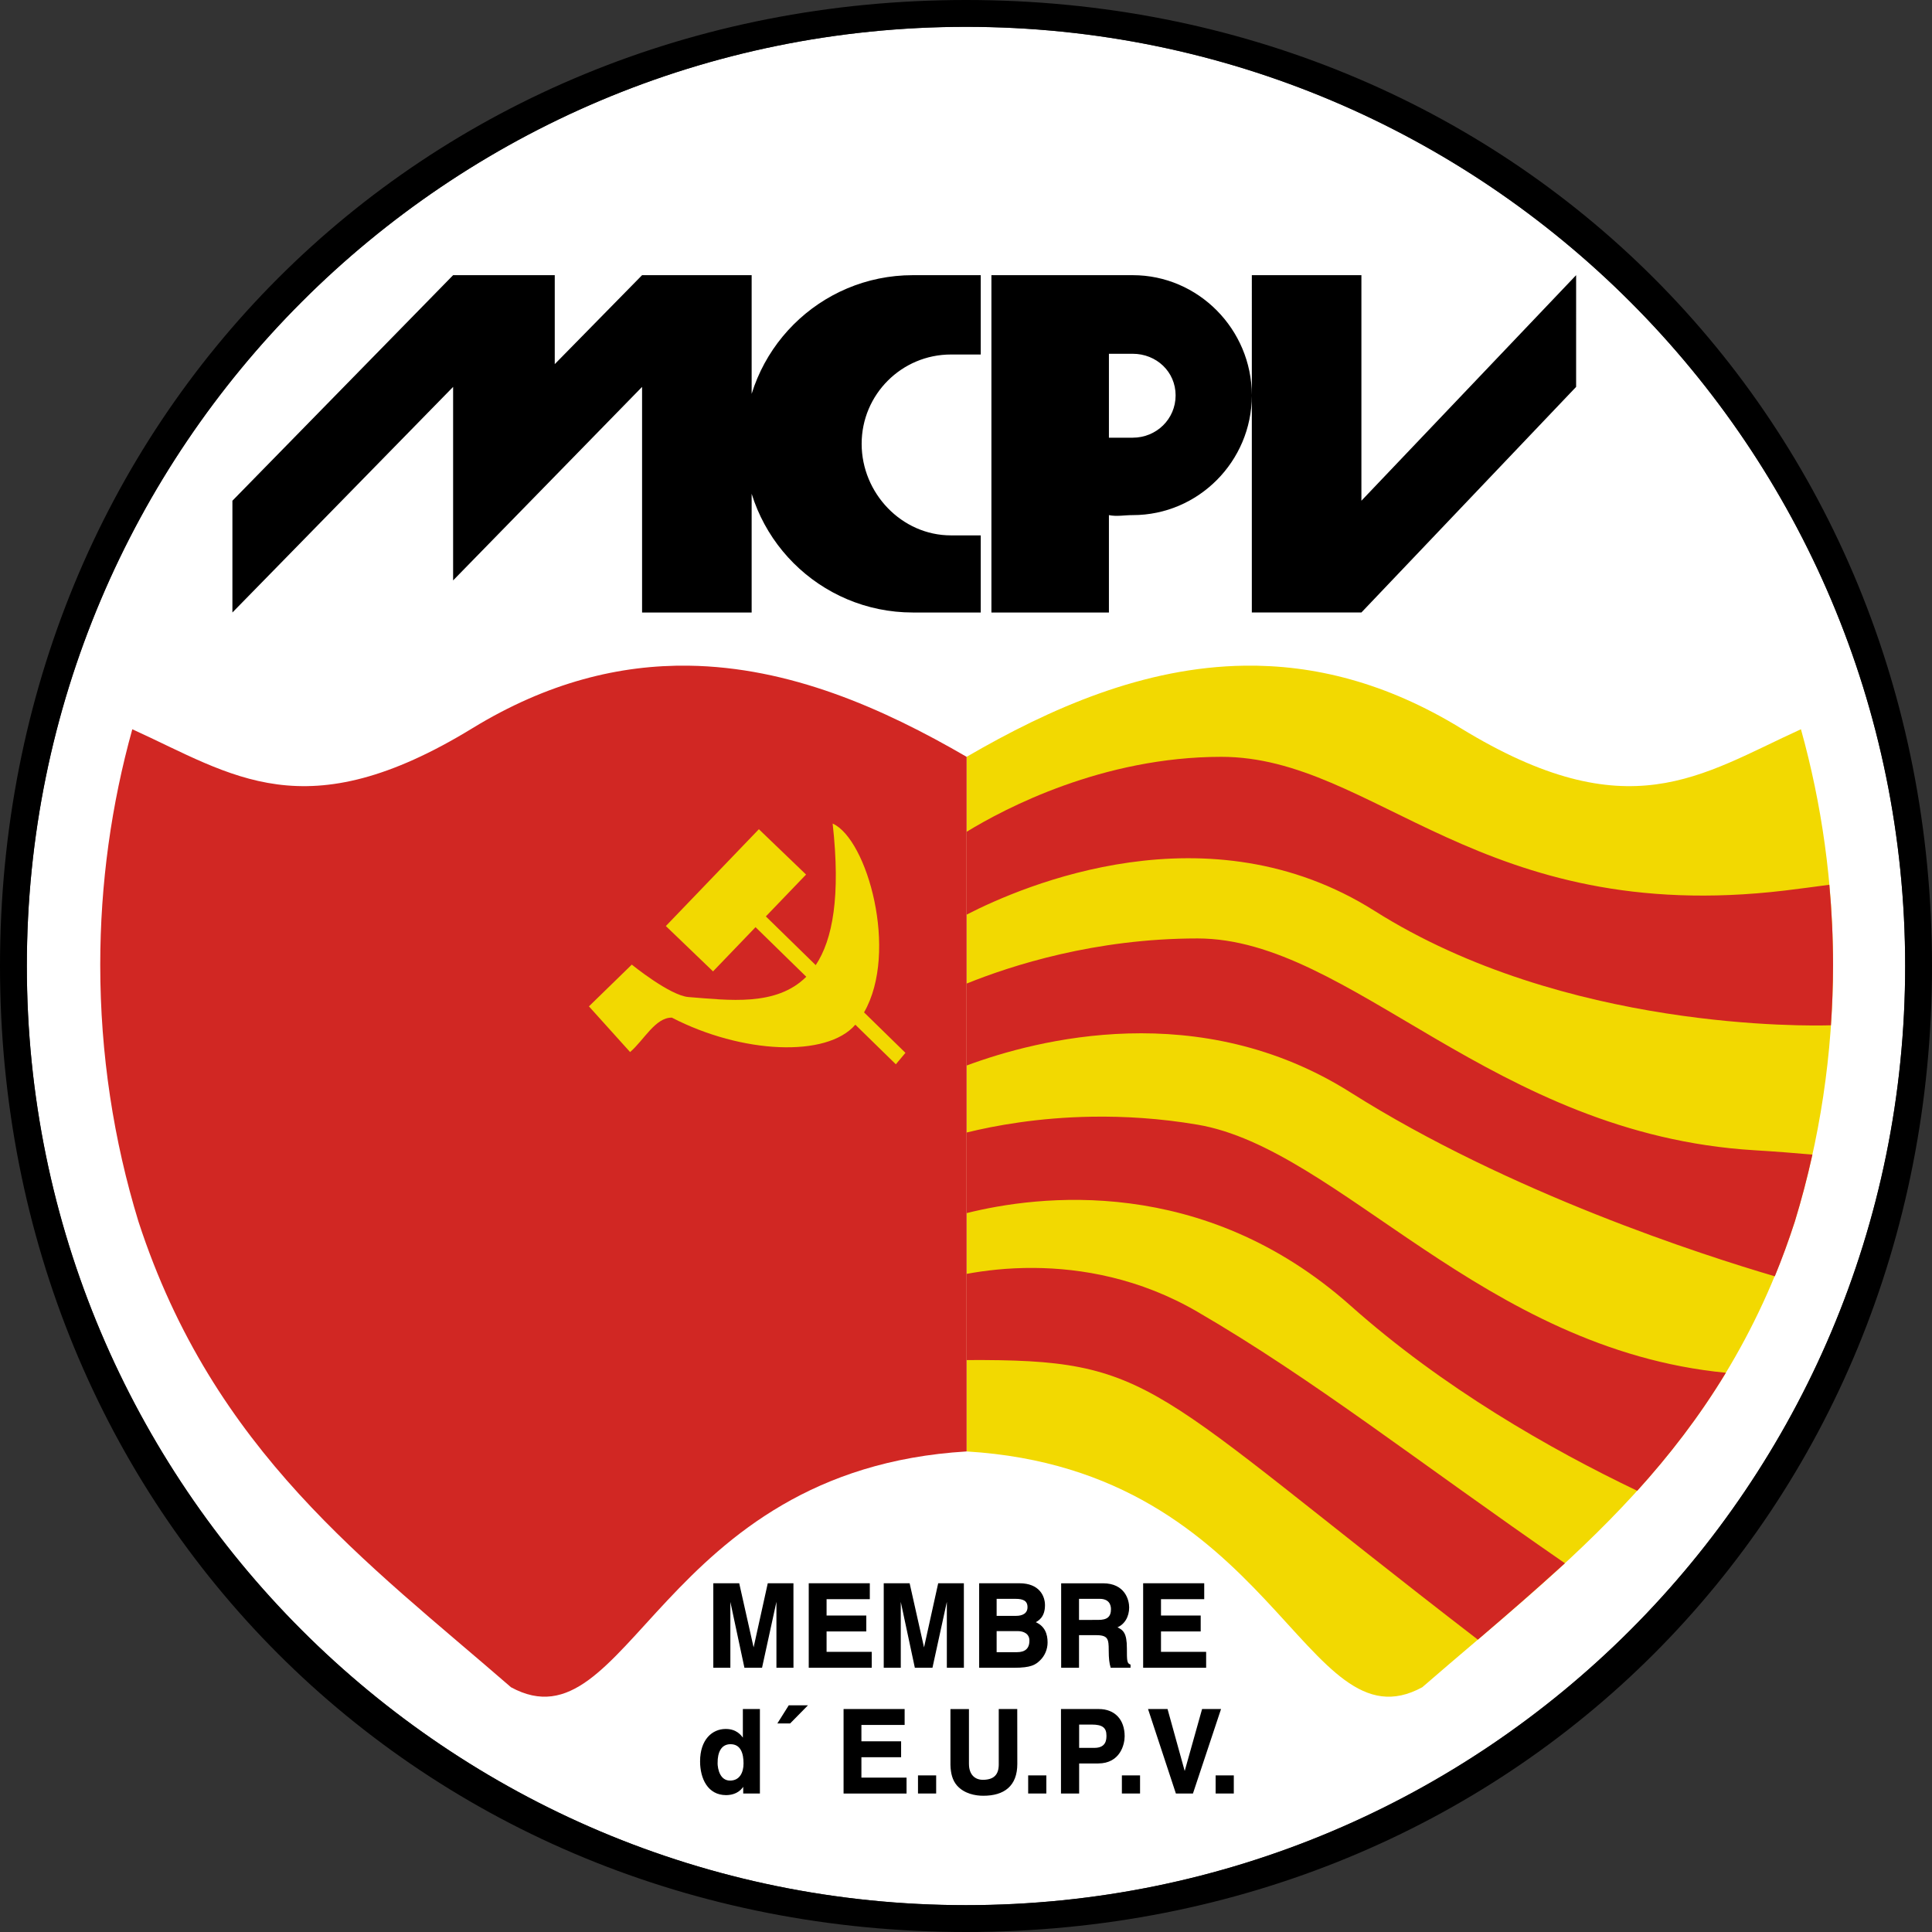 <?xml version="1.0" encoding="UTF-8" standalone="no"?>
<!-- Created with Inkscape (http://www.inkscape.org/) -->

<svg
   xmlns:dc="http://purl.org/dc/elements/1.1/"
   xmlns:cc="http://creativecommons.org/ns#"
   xmlns:rdf="http://www.w3.org/1999/02/22-rdf-syntax-ns#"
   xmlns:svg="http://www.w3.org/2000/svg"
   xmlns="http://www.w3.org/2000/svg"
   xmlns:sodipodi="http://sodipodi.sourceforge.net/DTD/sodipodi-0.dtd"
   xmlns:inkscape="http://www.inkscape.org/namespaces/inkscape"
   width="132.292mm"
   height="132.292mm"
   viewBox="0 0 132.292 132.292"
   version="1.1"
   id="svg8"
   sodipodi:docname="MCPV.svg"
   inkscape:version="0.92.3 (2405546, 2018-03-11)">
  <rect x="0" y="0" width="132.292" height="132.292" fill="#333333" stroke="none"/>
  <defs
     id="defs2" />
  <sodipodi:namedview
     id="base"
     pagecolor="#ffffff"
     bordercolor="#666666"
     borderopacity="1.0"
     inkscape:pageopacity="0.0"
     inkscape:pageshadow="2"
     inkscape:zoom="0.7"
     inkscape:cx="251.67763"
     inkscape:cy="262.00531"
     inkscape:document-units="mm"
     inkscape:current-layer="layer1"
     showgrid="false"
     showguides="true"
     inkscape:guide-bbox="true"
     fit-margin-top="0"
     fit-margin-left="0"
     fit-margin-right="0"
     fit-margin-bottom="0"
     inkscape:snap-global="true"
     inkscape:snap-intersection-paths="true"
     inkscape:object-paths="true"
     inkscape:window-width="1366"
     inkscape:window-height="705"
     inkscape:window-x="-8"
     inkscape:window-y="-8"
     inkscape:window-maximized="1" />
  <g
     inkscape:label="Layer 1"
     inkscape:groupmode="layer"
     id="layer1"
     transform="translate(180.067,-147.499)">
    <path
       sodipodi:nodetypes="sssss"
       inkscape:connector-curvature="0"
       id="path1442"
       d="m -113.921,149.337 c 35.537,0 64.308,28.771 64.308,64.308 0,35.537 -28.771,64.308 -64.308,64.308 -35.537,0 -64.308,-28.771 -64.308,-64.308 0,-35.537 28.771,-64.308 64.308,-64.308 z"
       style="color:#000000;font-style:normal;font-variant:normal;font-weight:normal;font-stretch:normal;font-size:medium;line-height:normal;font-family:sans-serif;font-variant-ligatures:normal;font-variant-position:normal;font-variant-caps:normal;font-variant-numeric:normal;font-variant-alternates:normal;font-feature-settings:normal;text-indent:0;text-align:start;text-decoration:none;text-decoration-line:none;text-decoration-style:solid;text-decoration-color:#000000;letter-spacing:normal;word-spacing:normal;text-transform:none;writing-mode:lr-tb;direction:ltr;text-orientation:mixed;dominant-baseline:auto;baseline-shift:baseline;text-anchor:start;white-space:normal;shape-padding:0;clip-rule:nonzero;display:inline;overflow:visible;visibility:visible;opacity:1;isolation:auto;mix-blend-mode:normal;color-interpolation:sRGB;color-interpolation-filters:linearRGB;solid-color:#000000;solid-opacity:1;vector-effect:none;fill:#ffffff;fill-opacity:1;fill-rule:nonzero;stroke:none;stroke-width:1.5;stroke-linecap:square;stroke-linejoin:miter;stroke-miterlimit:4;stroke-dasharray:none;stroke-dashoffset:2.268;stroke-opacity:1;color-rendering:auto;image-rendering:auto;shape-rendering:auto;text-rendering:auto;enable-background:accumulate" />
    <g
       style="stroke-width:0.433"
       id="g2740"
       transform="matrix(2.309,0,0,2.309,233.665,-364.702)">
      <path
         style="fill:#000000;stroke:none;stroke-width:0.976px;stroke-linecap:butt;stroke-linejoin:miter;stroke-opacity:1"
         d="M 122.684,76.004 66.742,133.174 v 28.33 l 55.941,-57.182 v 49.047 l 47.895,-49.047 v 57.182 h 27.773 V 76.004 H 170.578 L 148.445,98.551 V 76.004 Z m 116.525,0 c -23.617,-0.001 -42.763,19.127 -42.762,42.744 0.001,23.616 19.146,42.757 42.762,42.756 0.128,-0.005 0.255,0.005 0.383,0 h 16.826 v -19.547 h -7.551 c -12.501,-1.6e-4 -22.635,-10.708 -22.635,-23.209 1.6e-4,-12.501 10.134,-22.637 22.635,-22.637 h 7.551 V 76.004 H 239.592 c -0.128,-0.007 -0.255,0.004 -0.383,0 z m 19.914,0 v 85.5 h 29.785 v -24.684 c 1.985,0.416 4.007,-0.011 6.035,0 16.646,0.002 30.142,-13.632 30.186,-30.268 v 54.951 h 19.334 8.439 l 54.424,-57.182 V 76.004 L 352.902,133.174 V 76.004 h -8.439 -19.334 V 106.387 C 325.083,89.753 311.587,76.002 294.943,76.004 Z m 29.785,19.924 h 6.035 c 6.001,-0.001 10.868,4.542 10.869,10.543 10e-4,6.003 -4.866,10.726 -10.869,10.725 h -6.035 z"
         transform="matrix(0.117,0,0,0.117,-180.099,221.096)"
         id="path2693"
         inkscape:connector-curvature="0"
         sodipodi:nodetypes="cccccccccccccccccccccccccccccccccccccccccccccccccc" />
    </g>
    <path
       style="color:#000000;font-style:normal;font-variant:normal;font-weight:normal;font-stretch:normal;font-size:medium;line-height:normal;font-family:sans-serif;font-variant-ligatures:normal;font-variant-position:normal;font-variant-caps:normal;font-variant-numeric:normal;font-variant-alternates:normal;font-feature-settings:normal;text-indent:0;text-align:start;text-decoration:none;text-decoration-line:none;text-decoration-style:solid;text-decoration-color:#000000;letter-spacing:normal;word-spacing:normal;text-transform:none;writing-mode:lr-tb;direction:ltr;text-orientation:mixed;dominant-baseline:auto;baseline-shift:baseline;text-anchor:start;white-space:normal;shape-padding:0;clip-rule:nonzero;display:inline;overflow:visible;visibility:visible;opacity:1;isolation:auto;mix-blend-mode:normal;color-interpolation:sRGB;color-interpolation-filters:linearRGB;solid-color:#000000;solid-opacity:1;vector-effect:none;fill:#000000;fill-opacity:1;fill-rule:nonzero;stroke:none;stroke-width:1.5;stroke-linecap:square;stroke-linejoin:miter;stroke-miterlimit:4;stroke-dasharray:none;stroke-dashoffset:2.268;stroke-opacity:1;color-rendering:auto;image-rendering:auto;shape-rendering:auto;text-rendering:auto;enable-background:accumulate"
       d="m -113.921,147.499 c -37.409,0 -66.146,28.736 -66.146,66.146 0,37.409 28.736,66.146 66.146,66.146 37.409,0 66.146,-28.736 66.146,-66.146 0,-37.409 -28.736,-66.146 -66.146,-66.146 z m 0,1.837 c 35.537,0 64.308,28.771 64.308,64.308 0,35.537 -28.771,64.308 -64.308,64.308 -35.537,0 -64.308,-28.771 -64.308,-64.308 0,-35.537 28.771,-64.308 64.308,-64.308 z"
       id="path2752"
       inkscape:connector-curvature="0"
       sodipodi:nodetypes="ssssssssss" />
    <g
       id="g2884"
       style="stroke:#000000;stroke-width:0.035;stroke-miterlimit:4;stroke-dasharray:none"
       transform="matrix(2.258,0,0,2.309,225.948,-362.759)">
      <path
         d="m -155.768,267.956 h -0.747 l -0.44,1.948 h -0.007 l -0.447,-1.948 h -0.754 v 2.471 h 0.482 v -2.065 h 0.007 l 0.451,2.065 h 0.506 l 0.461,-2.065 h 0.007 v 2.065 h 0.482 z"
         style="font-style:normal;font-variant:normal;font-weight:bold;font-stretch:normal;font-size:medium;line-height:1.25;font-family:'Helvetica LT Std';-inkscape-font-specification:'Helvetica LT Std Bold';text-align:center;letter-spacing:0px;word-spacing:0px;text-anchor:middle;fill:#000000;fill-opacity:1;stroke:#000000;stroke-width:0.035;stroke-miterlimit:4;stroke-dasharray:none"
         id="path2819"
         inkscape:connector-curvature="0" />
      <path
         d="m -153.452,267.956 h -1.817 v 2.471 h 1.875 v -0.437 h -1.369 v -0.64 h 1.204 v -0.437 h -1.204 v -0.52 h 1.311 z"
         style="font-style:normal;font-variant:normal;font-weight:bold;font-stretch:normal;font-size:medium;line-height:1.25;font-family:'Helvetica LT Std';-inkscape-font-specification:'Helvetica LT Std Bold';text-align:center;letter-spacing:0px;word-spacing:0px;text-anchor:middle;fill:#000000;fill-opacity:1;stroke:#000000;stroke-width:0.035;stroke-miterlimit:4;stroke-dasharray:none"
         id="path2821"
         inkscape:connector-curvature="0" />
      <path
         d="m -150.6,267.956 h -0.747 l -0.44,1.948 h -0.007 l -0.447,-1.948 h -0.754 v 2.471 h 0.482 v -2.065 h 0.007 l 0.451,2.065 h 0.506 l 0.461,-2.065 h 0.007 v 2.065 h 0.482 z"
         style="font-style:normal;font-variant:normal;font-weight:bold;font-stretch:normal;font-size:medium;line-height:1.25;font-family:'Helvetica LT Std';-inkscape-font-specification:'Helvetica LT Std Bold';text-align:center;letter-spacing:0px;word-spacing:0px;text-anchor:middle;fill:#000000;fill-opacity:1;stroke:#000000;stroke-width:0.035;stroke-miterlimit:4;stroke-dasharray:none"
         id="path2823"
         inkscape:connector-curvature="0" />
      <path
         d="m -150.101,270.427 h 1.046 c 0.506,0 0.64,-0.086 0.781,-0.224 0.131,-0.127 0.213,-0.313 0.213,-0.509 0,-0.244 -0.079,-0.485 -0.382,-0.599 0.103,-0.052 0.303,-0.151 0.303,-0.506 0,-0.255 -0.155,-0.633 -0.76,-0.633 h -1.201 z m 0.495,-1.087 h 0.657 c 0.186,0 0.372,0.083 0.372,0.299 0,0.251 -0.145,0.361 -0.396,0.361 h -0.633 z m 0,-0.957 h 0.592 c 0.234,0 0.379,0.062 0.379,0.265 0,0.196 -0.162,0.275 -0.365,0.275 h -0.606 z"
         style="font-style:normal;font-variant:normal;font-weight:bold;font-stretch:normal;font-size:medium;line-height:1.25;font-family:'Helvetica LT Std';-inkscape-font-specification:'Helvetica LT Std Bold';text-align:center;letter-spacing:0px;word-spacing:0px;text-anchor:middle;fill:#000000;fill-opacity:1;stroke:#000000;stroke-width:0.035;stroke-miterlimit:4;stroke-dasharray:none"
         id="path2825"
         inkscape:connector-curvature="0" />
      <path
         d="m -147.614,270.427 h 0.506 v -0.967 h 0.533 c 0.382,0 0.403,0.131 0.403,0.468 0,0.255 0.021,0.382 0.055,0.499 h 0.571 v -0.065 c -0.11,-0.041 -0.11,-0.131 -0.11,-0.492 0,-0.461 -0.11,-0.537 -0.313,-0.626 0.244,-0.083 0.382,-0.317 0.382,-0.588 0,-0.213 -0.12,-0.699 -0.778,-0.699 h -1.249 z m 0.506,-1.383 v -0.661 h 0.643 c 0.303,0 0.361,0.193 0.361,0.323 0,0.244 -0.131,0.337 -0.399,0.337 z"
         style="font-style:normal;font-variant:normal;font-weight:bold;font-stretch:normal;font-size:medium;line-height:1.25;font-family:'Helvetica LT Std';-inkscape-font-specification:'Helvetica LT Std Bold';text-align:center;letter-spacing:0px;word-spacing:0px;text-anchor:middle;fill:#000000;fill-opacity:1;stroke:#000000;stroke-width:0.035;stroke-miterlimit:4;stroke-dasharray:none"
         id="path2827"
         inkscape:connector-curvature="0" />
      <path
         d="m -143.311,267.956 h -1.817 v 2.471 h 1.875 v -0.437 h -1.369 v -0.64 h 1.204 v -0.437 h -1.204 v -0.52 h 1.311 z"
         style="font-style:normal;font-variant:normal;font-weight:bold;font-stretch:normal;font-size:medium;line-height:1.25;font-family:'Helvetica LT Std';-inkscape-font-specification:'Helvetica LT Std Bold';text-align:center;letter-spacing:0px;word-spacing:0px;text-anchor:middle;fill:#000000;fill-opacity:1;stroke:#000000;stroke-width:0.035;stroke-miterlimit:4;stroke-dasharray:none"
         id="path2829"
         inkscape:connector-curvature="0" />
      <path
         d="m -156.785,271.686 h -0.482 v 0.877 h -0.007 c -0.076,-0.117 -0.22,-0.286 -0.53,-0.286 -0.403,0 -0.76,0.31 -0.76,0.943 0,0.502 0.227,0.984 0.771,0.984 0.2,0 0.413,-0.072 0.53,-0.279 h 0.007 v 0.231 h 0.471 z m -1.283,1.569 c 0,-0.289 0.103,-0.561 0.409,-0.561 0.33,0 0.413,0.296 0.413,0.588 0,0.272 -0.12,0.526 -0.427,0.526 -0.31,0 -0.396,-0.337 -0.396,-0.554 z"
         style="font-style:normal;font-variant:normal;font-weight:bold;font-stretch:normal;font-size:medium;line-height:1.25;font-family:'Helvetica LT Std';-inkscape-font-specification:'Helvetica LT Std Bold';text-align:center;letter-spacing:0px;word-spacing:0px;text-anchor:middle;fill:#000000;fill-opacity:1;stroke:#000000;stroke-width:0.035;stroke-miterlimit:4;stroke-dasharray:none"
         id="path2831"
         inkscape:connector-curvature="0" />
      <path
         d="m -155.353,271.576 h -0.53 l -0.323,0.502 h 0.348 z"
         style="font-style:normal;font-variant:normal;font-weight:bold;font-stretch:normal;font-size:medium;line-height:1.25;font-family:'Helvetica LT Std';-inkscape-font-specification:'Helvetica LT Std Bold';text-align:center;letter-spacing:0px;word-spacing:0px;text-anchor:middle;fill:#000000;fill-opacity:1;stroke:#000000;stroke-width:0.035;stroke-miterlimit:4;stroke-dasharray:none"
         id="path2833"
         inkscape:connector-curvature="0" />
      <path
         d="m -152.396,271.686 h -1.817 v 2.471 h 1.875 v -0.437 h -1.369 v -0.64 h 1.204 v -0.437 h -1.204 v -0.52 h 1.311 z"
         style="font-style:normal;font-variant:normal;font-weight:bold;font-stretch:normal;font-size:medium;line-height:1.25;font-family:'Helvetica LT Std';-inkscape-font-specification:'Helvetica LT Std Bold';text-align:center;letter-spacing:0px;word-spacing:0px;text-anchor:middle;fill:#000000;fill-opacity:1;stroke:#000000;stroke-width:0.035;stroke-miterlimit:4;stroke-dasharray:none"
         id="path2835"
         inkscape:connector-curvature="0" />
      <path
         d="m -151.44,273.654 h -0.516 v 0.502 h 0.516 z"
         style="font-style:normal;font-variant:normal;font-weight:bold;font-stretch:normal;font-size:medium;line-height:1.25;font-family:'Helvetica LT Std';-inkscape-font-specification:'Helvetica LT Std Bold';text-align:center;letter-spacing:0px;word-spacing:0px;text-anchor:middle;fill:#000000;fill-opacity:1;stroke:#000000;stroke-width:0.035;stroke-miterlimit:4;stroke-dasharray:none"
         id="path2837"
         inkscape:connector-curvature="0" />
      <path
         d="m -148.981,271.686 h -0.526 v 1.628 c 0,0.299 -0.145,0.471 -0.499,0.471 -0.241,0 -0.44,-0.151 -0.44,-0.495 v -1.603 h -0.526 v 1.638 c 0.007,0.248 0.059,0.447 0.193,0.599 0.22,0.244 0.557,0.299 0.785,0.299 0.623,0 1.015,-0.279 1.015,-0.929 z"
         style="font-style:normal;font-variant:normal;font-weight:bold;font-stretch:normal;font-size:medium;line-height:1.25;font-family:'Helvetica LT Std';-inkscape-font-specification:'Helvetica LT Std Bold';text-align:center;letter-spacing:0px;word-spacing:0px;text-anchor:middle;fill:#000000;fill-opacity:1;stroke:#000000;stroke-width:0.035;stroke-miterlimit:4;stroke-dasharray:none"
         id="path2839"
         inkscape:connector-curvature="0" />
      <path
         d="m -148.099,273.654 h -0.516 v 0.502 h 0.516 z"
         style="font-style:normal;font-variant:normal;font-weight:bold;font-stretch:normal;font-size:medium;line-height:1.25;font-family:'Helvetica LT Std';-inkscape-font-specification:'Helvetica LT Std Bold';text-align:center;letter-spacing:0px;word-spacing:0px;text-anchor:middle;fill:#000000;fill-opacity:1;stroke:#000000;stroke-width:0.035;stroke-miterlimit:4;stroke-dasharray:none"
         id="path2841"
         inkscape:connector-curvature="0" />
      <path
         d="m -147.104,273.265 h 0.592 c 0.664,0 0.788,-0.564 0.788,-0.788 0,-0.485 -0.289,-0.791 -0.767,-0.791 h -1.129 v 2.471 h 0.516 z m 0,-0.427 v -0.726 h 0.409 c 0.32,0 0.454,0.1 0.454,0.341 0,0.11 0,0.385 -0.385,0.385 z"
         style="font-style:normal;font-variant:normal;font-weight:bold;font-stretch:normal;font-size:medium;line-height:1.25;font-family:'Helvetica LT Std';-inkscape-font-specification:'Helvetica LT Std Bold';text-align:center;letter-spacing:0px;word-spacing:0px;text-anchor:middle;fill:#000000;fill-opacity:1;stroke:#000000;stroke-width:0.035;stroke-miterlimit:4;stroke-dasharray:none"
         id="path2843"
         inkscape:connector-curvature="0" />
      <path
         d="m -145.257,273.654 h -0.516 v 0.502 h 0.516 z"
         style="font-style:normal;font-variant:normal;font-weight:bold;font-stretch:normal;font-size:medium;line-height:1.25;font-family:'Helvetica LT Std';-inkscape-font-specification:'Helvetica LT Std Bold';text-align:center;letter-spacing:0px;word-spacing:0px;text-anchor:middle;fill:#000000;fill-opacity:1;stroke:#000000;stroke-width:0.035;stroke-miterlimit:4;stroke-dasharray:none"
         id="path2845"
         inkscape:connector-curvature="0" />
      <path
         d="m -143.882,273.558 h -0.007 l -0.53,-1.872 h -0.554 l 0.833,2.471 h 0.492 l 0.84,-2.471 h -0.537 z"
         style="font-style:normal;font-variant:normal;font-weight:bold;font-stretch:normal;font-size:medium;line-height:1.25;font-family:'Helvetica LT Std';-inkscape-font-specification:'Helvetica LT Std Bold';text-align:center;letter-spacing:0px;word-spacing:0px;text-anchor:middle;fill:#000000;fill-opacity:1;stroke:#000000;stroke-width:0.035;stroke-miterlimit:4;stroke-dasharray:none"
         id="path2847"
         inkscape:connector-curvature="0" />
      <path
         d="m -142.414,273.654 h -0.516 v 0.502 h 0.516 z"
         style="font-style:normal;font-variant:normal;font-weight:bold;font-stretch:normal;font-size:medium;line-height:1.25;font-family:'Helvetica LT Std';-inkscape-font-specification:'Helvetica LT Std Bold';text-align:center;letter-spacing:0px;word-spacing:0px;text-anchor:middle;fill:#000000;fill-opacity:1;stroke:#000000;stroke-width:0.035;stroke-miterlimit:4;stroke-dasharray:none"
         id="path2849"
         inkscape:connector-curvature="0" />
    </g>
    <g
       style="stroke-width:0.433"
       id="g1485"
       transform="matrix(2.309,0,0,2.309,234.744,-364.702)">
      <path
         sodipodi:nodetypes="cscscccccc"
         inkscape:connector-curvature="0"
         id="path1917"
         d="m -142.741,241.569 c 2.04,-0.028 4.182,0.491 6.413,1.855 4.972,3.041 7.101,1.389 10.086,0.03 0.619,2.224 0.951,4.567 0.951,6.989 0,2.65 -0.397,5.206 -1.134,7.613 -2.227,6.828 -6.779,10.101 -11.047,13.808 -3.487,1.899 -4.384,-6.445 -13.512,-6.993 V 244.272 c 2.499,-1.453 5.262,-2.662 8.243,-2.703 z"
         style="fill:#f2d901;fill-opacity:1;stroke:none;stroke-width:0.115px;stroke-linecap:butt;stroke-linejoin:miter;stroke-opacity:1" />
      <path
         style="fill:#d12723;fill-opacity:1;stroke:none;stroke-width:0.115px;stroke-linecap:butt;stroke-linejoin:miter;stroke-opacity:1"
         d="m -159.227,241.569 c -2.04,-0.028 -4.182,0.491 -6.413,1.855 -4.972,3.041 -7.101,1.389 -10.086,0.03 -0.619,2.224 -0.951,4.567 -0.951,6.989 0,2.65 0.397,5.206 1.134,7.613 2.227,6.828 6.779,10.101 11.047,13.808 3.487,1.899 4.384,-6.445 13.512,-6.993 V 244.272 c -2.499,-1.453 -5.262,-2.662 -8.243,-2.703 z"
         id="path2726"
         inkscape:connector-curvature="0"
         sodipodi:nodetypes="cscscccccc" />
      <path
         style="fill:#d12723;fill-opacity:1;stroke:none;stroke-width:0.115px;stroke-linecap:butt;stroke-linejoin:miter;stroke-opacity:1"
         d="m -143.43,244.272 c -3.522,0 -6.42,1.53 -7.553,2.222 v 2.457 c 1.68,-0.864 7.168,-3.224 12.094,-0.112 5.639,3.563 12.903,3.414 13.536,3.394 0.04,-0.592 0.063,-1.188 0.063,-1.79 0,-0.801 -0.039,-1.594 -0.11,-2.377 -0.442,0.059 -0.884,0.119 -1.326,0.172 -9.02,1.069 -12.164,-3.966 -16.704,-3.966 z m -0.709,5.386 c -3.04,0 -5.519,0.803 -6.844,1.338 v 2.43 c 2.077,-0.772 6.911,-2.028 11.385,0.799 4.727,2.987 10.463,4.83 12.581,5.452 0.214,-0.518 0.412,-1.062 0.595,-1.628 0.199,-0.65 0.372,-1.311 0.52,-1.981 -0.532,-0.047 -1.093,-0.091 -1.721,-0.129 -7.775,-0.47 -11.974,-6.281 -16.515,-6.281 z m -3.122,5.286 c -1.596,0.025 -2.883,0.263 -3.722,0.469 v 2.39 c 2.097,-0.525 6.999,-1.157 11.385,2.746 2.743,2.441 5.918,4.253 8.501,5.489 0.952,-1.051 1.841,-2.199 2.629,-3.5 -7.214,-0.698 -11.491,-6.65 -15.671,-7.358 -1.119,-0.19 -2.172,-0.25 -3.122,-0.236 z m -1.719,4.485 c -0.799,-0.006 -1.481,0.08 -2.003,0.176 v 2.556 c 5.62,-0.029 5.267,0.674 15.16,8.292 1.102,-0.945 1.501,-1.29 2.582,-2.266 -4.404,-3.041 -7.44,-5.447 -10.899,-7.458 -1.717,-0.999 -3.443,-1.289 -4.841,-1.3 z"
         id="path2770"
         inkscape:connector-curvature="0"
         sodipodi:nodetypes="cccscsccccscccccccsccccccccccccccc" />
      <path
         sodipodi:nodetypes="ccccccccccccccccccc"
         inkscape:connector-curvature="0"
         id="rect2945"
         transform="matrix(0.265,0,0,0.265,-229.375,22.873)"
         d="m 280.822,842.936 c 0.907,8.136 0.003,12.987 -1.895,15.844 l -5.58,-5.453 4.5,-4.684 -5.281,-5.074 -10.41,10.836 5.281,5.074 4.756,-4.949 5.678,5.549 c -3.37,3.365 -8.719,2.613 -13.182,2.271 -2.08,-0.159 -6.344,-3.629 -6.344,-3.629 l -4.797,4.672 4.607,5.113 c 1.548,-1.327 2.823,-3.88 4.673,-3.852 7.846,4.054 17.35,4.489 20.533,0.791 l 4.533,4.43 1.074,-1.281 -4.633,-4.527 c 3.899,-6.772 0.358,-19.413 -3.514,-21.131 z"
         style="opacity:1;fill:#f2d901;fill-opacity:1;fill-rule:nonzero;stroke:none;stroke-width:2.455;stroke-linecap:square;stroke-linejoin:miter;stroke-miterlimit:4;stroke-dasharray:none;stroke-dashoffset:2.268;stroke-opacity:1" />
    </g>
  </g>
</svg>
